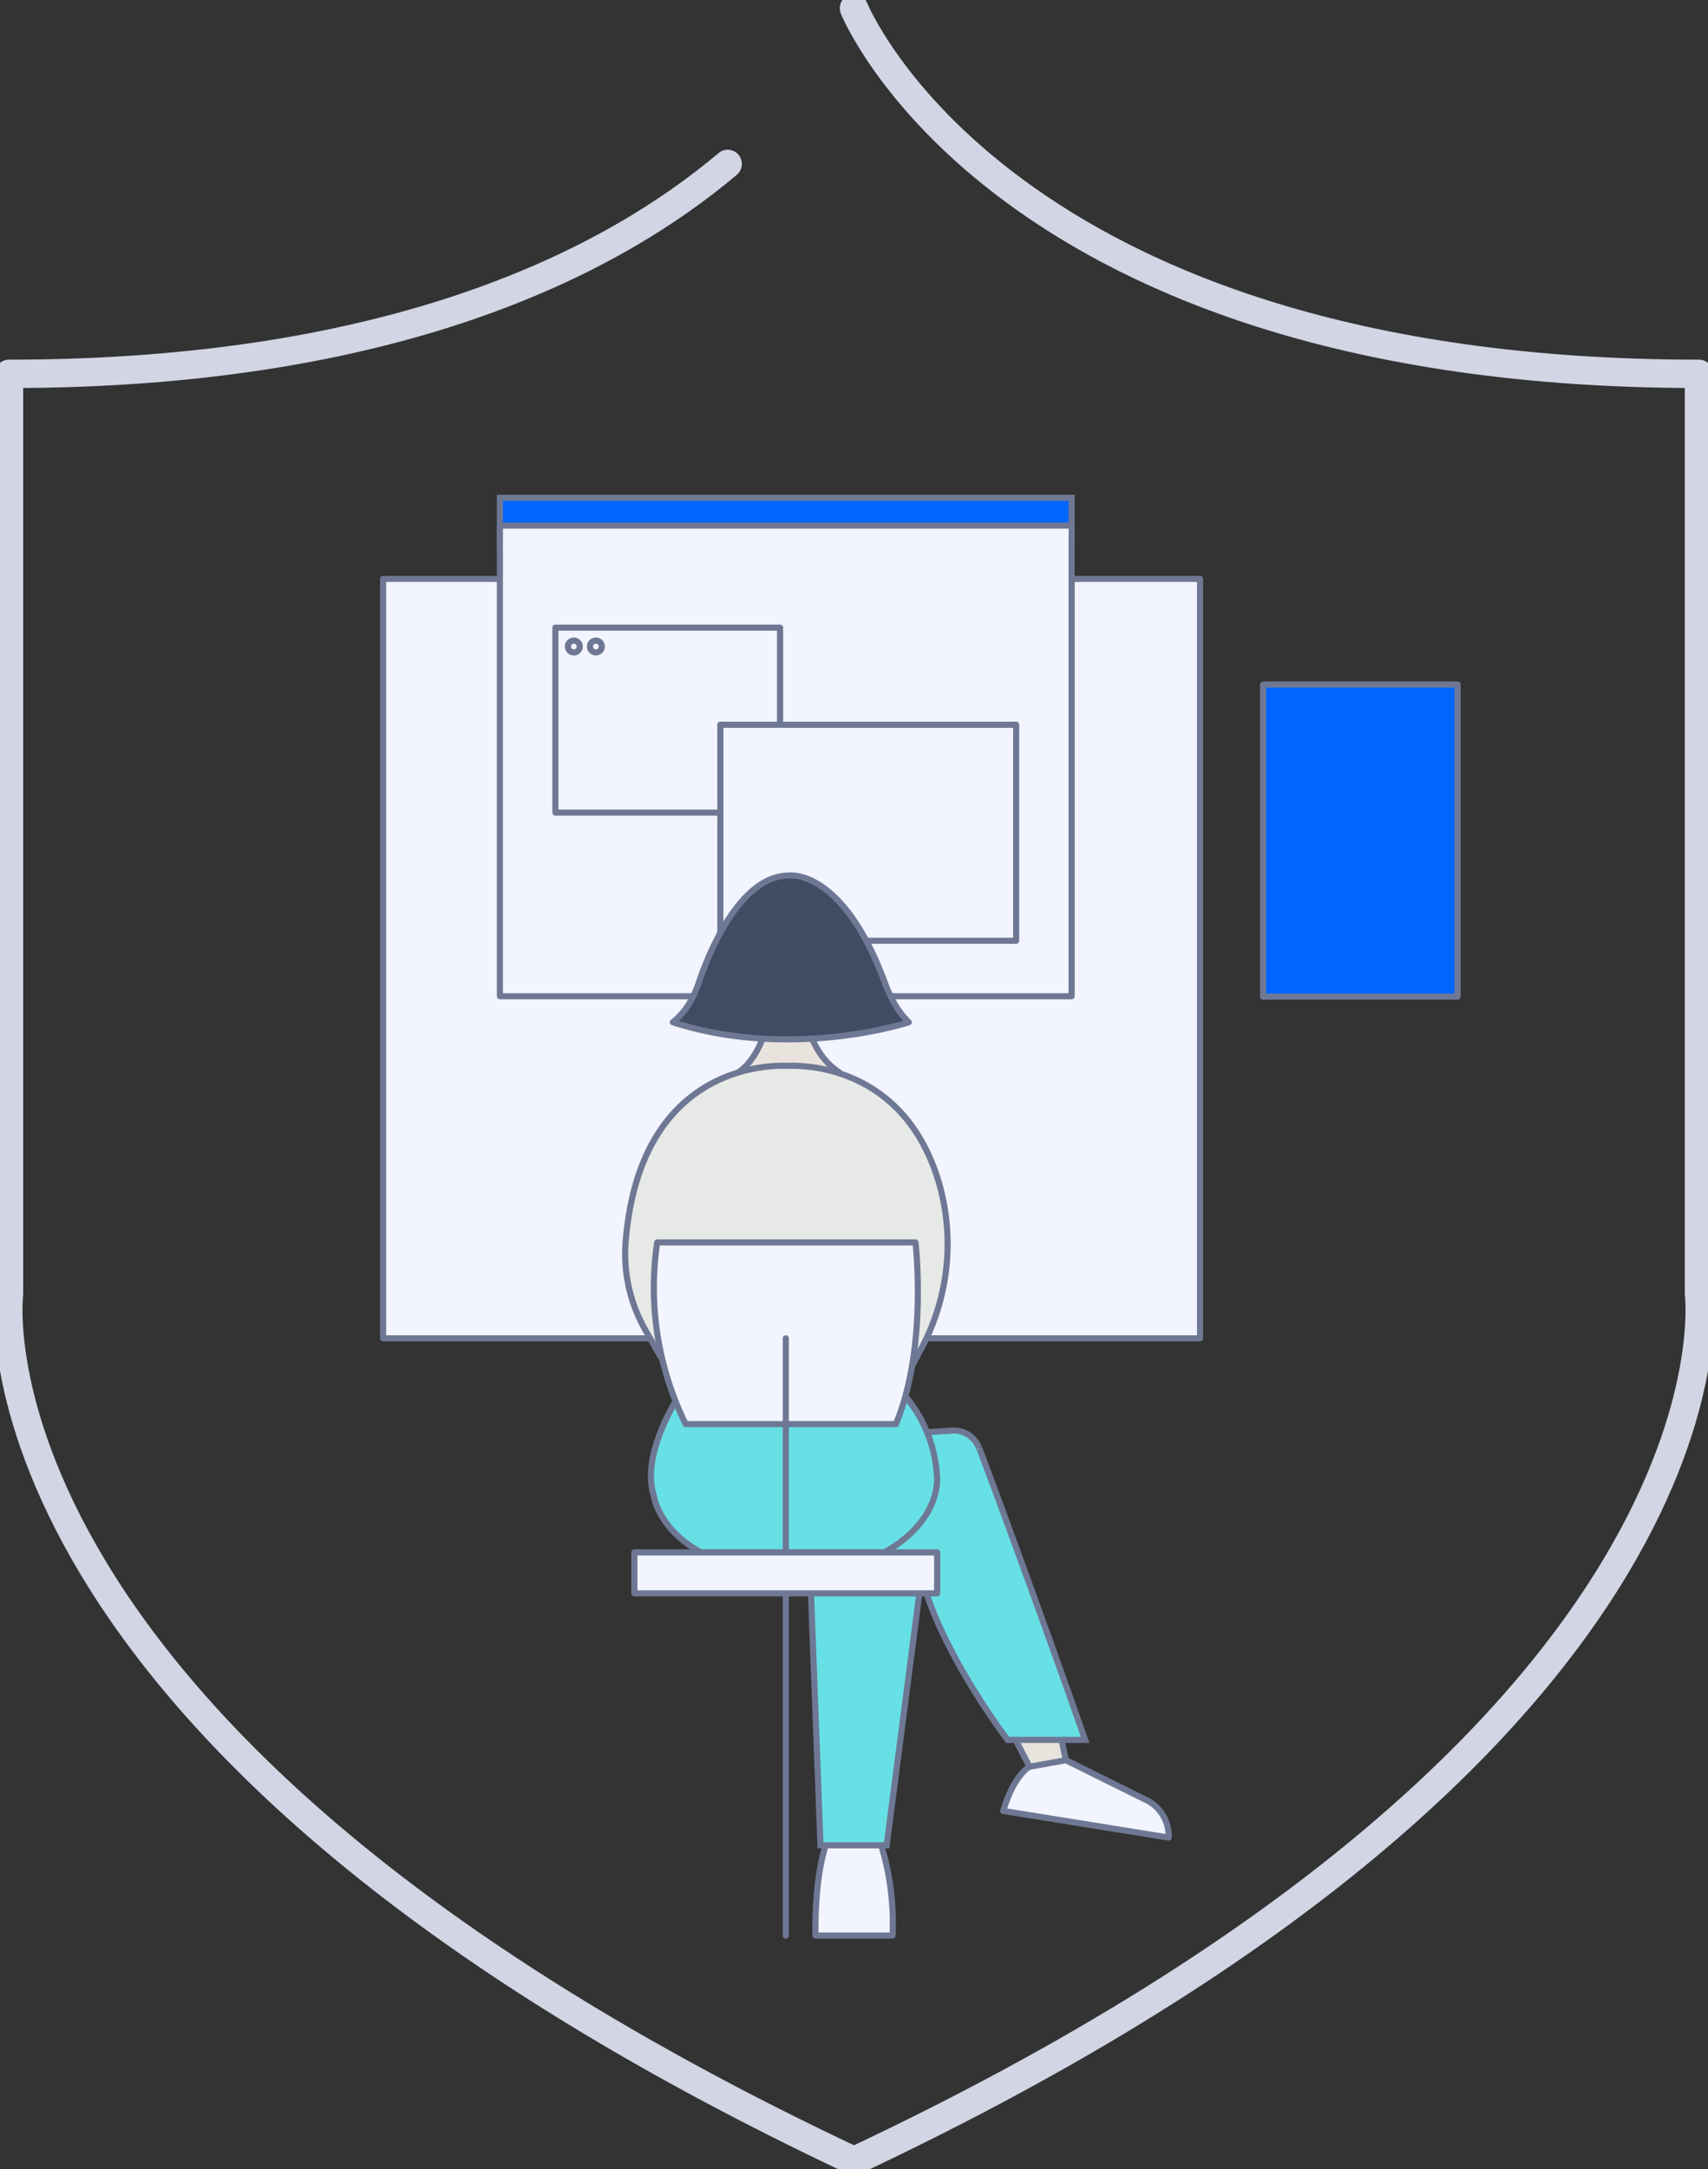 <?xml version="1.0" encoding="UTF-8"?> <svg xmlns="http://www.w3.org/2000/svg" xmlns:xlink="http://www.w3.org/1999/xlink" id="Grupo_9587" data-name="Grupo 9587" width="139.331" height="176.919" viewBox="0 0 139.331 176.919"><rect x="0" y="0" width="139.331" height="176.919" fill="#333333" stroke="none"/><defs><clipPath id="clip-path"><rect id="Rectángulo_9230" data-name="Rectángulo 9230" width="139.331" height="176.919" fill="none"></rect></clipPath></defs><g id="Grupo_9586" data-name="Grupo 9586" clip-path="url(#clip-path)"><path id="Trazado_28133" data-name="Trazado 28133" d="M59.842,13.852C50.228,21.965,32.515,30.972,1.215,30.972v75.05s-4.615,36.061,68.93,70.7c73.549-34.642,68.933-70.7,68.933-70.7V30.972c-56.939,0-68.933-29.814-68.933-29.814" transform="translate(-0.481 -0.482)" fill="none" stroke="#d1d5e4" stroke-linecap="round" stroke-linejoin="round" stroke-width="2.315"></path><path id="Trazado_28134" data-name="Trazado 28134" d="M114.953,256.469h4.072a21.641,21.641,0,0,1,1.142,8.045h-6.278s-.175-4.994,1.064-8.045" transform="translate(-47.359 -106.656)" fill="#f2f4ff"></path><path id="Trazado_28135" data-name="Trazado 28135" d="M114.953,256.469h4.072a21.641,21.641,0,0,1,1.142,8.045h-6.278S113.714,259.52,114.953,256.469Z" transform="translate(-47.359 -106.656)" fill="none" stroke="#6e7894" stroke-linecap="round" stroke-linejoin="round" stroke-width="0.5"></path><path id="Trazado_28136" data-name="Trazado 28136" d="M139.856,238.757l2.29,4.431s.853.995,3.192.513l-1.157-5.411Z" transform="translate(-58.161 -99.097)" fill="#e8e3dd"></path><path id="Trazado_28137" data-name="Trazado 28137" d="M139.856,238.757l2.29,4.431s.853.995,3.192.513l-1.157-5.411Z" transform="translate(-58.161 -99.097)" fill="none" stroke="#6e7894" stroke-linecap="round" stroke-linejoin="round" stroke-width="0.5"></path><path id="Trazado_28138" data-name="Trazado 28138" d="M142.249,246.288s-1.263.623-2.143,3.6l13.493,2.172a3.278,3.278,0,0,0-2-3.143l-6.384-3.167Z" transform="translate(-58.265 -102.197)" fill="#f2f4ff"></path><path id="Trazado_28139" data-name="Trazado 28139" d="M142.249,246.288s-1.263.623-2.143,3.6l13.493,2.172a3.278,3.278,0,0,0-2-3.143l-6.384-3.167Z" transform="translate(-58.265 -102.197)" fill="none" stroke="#6e7894" stroke-linecap="round" stroke-linejoin="round" stroke-width="0.5"></path><rect id="Rectángulo_9216" data-name="Rectángulo 9216" width="66.643" height="61.939" transform="translate(31.251 47.212)" fill="#f2f4ff"></rect><rect id="Rectángulo_9217" data-name="Rectángulo 9217" width="66.643" height="61.939" transform="translate(31.251 47.212)" fill="none" stroke="#6e7894" stroke-linecap="round" stroke-linejoin="round" stroke-width="0.5"></rect><path id="Trazado_28140" data-name="Trazado 28140" d="M111.206,145.2c-3.06-1.965-2.979-6.4-2.979-6.4H105.7s-.237,4.92-2.976,6.525" transform="translate(-42.717 -57.722)" fill="#e8e3dd"></path><path id="Trazado_28141" data-name="Trazado 28141" d="M111.206,145.2c-3.06-1.965-2.979-6.4-2.979-6.4H105.7s-.237,4.92-2.976,6.525" transform="translate(-42.717 -57.722)" fill="none" stroke="#6e7894" stroke-linecap="round" stroke-linejoin="round" stroke-width="0.5"></path><path id="Trazado_28142" data-name="Trazado 28142" d="M111.017,129.65c0,3.115-1.606,5.64-3.588,5.64s-3.588-2.525-3.588-5.64,1.607-5.64,3.588-5.64,3.588,2.525,3.588,5.64" transform="translate(-43.184 -51.571)" fill="#f2f4ff"></path><path id="Trazado_28143" data-name="Trazado 28143" d="M111.017,129.65c0,3.115-1.606,5.64-3.588,5.64s-3.588-2.525-3.588-5.64,1.607-5.64,3.588-5.64S111.017,126.535,111.017,129.65Z" transform="translate(-43.184 -51.571)" fill="none" stroke="#6e7894" stroke-linecap="round" stroke-linejoin="round" stroke-width="0.5"></path><path id="Trazado_28144" data-name="Trazado 28144" d="M100.551,148.807c-1.687-.073-12.076.061-13.211,14.392a12.514,12.514,0,0,0,1.626,7.177l1.384,2.428h16.023l4.329.49.751-1.412a18.032,18.032,0,0,0,1.453-13.528c-2.8-9.517-10.884-9.61-12.355-9.547" transform="translate(-36.306 -61.88)" fill="#e6e9e6"></path><path id="Trazado_28145" data-name="Trazado 28145" d="M100.551,148.807c-1.687-.073-12.076.061-13.211,14.392a12.514,12.514,0,0,0,1.626,7.177l1.384,2.428h16.023l4.329.49.751-1.412a18.032,18.032,0,0,0,1.453-13.528C110.1,148.837,102.022,148.744,100.551,148.807Z" transform="translate(-36.306 -61.88)" fill="none" stroke="#6e7894" stroke-miterlimit="10" stroke-width="0.5"></path><path id="Trazado_28146" data-name="Trazado 28146" d="M112.662,206.7l1.121,29.755h5.4l3.862-29.755Z" transform="translate(-46.852 -85.961)" fill="#67e0e5"></path><path id="Trazado_28147" data-name="Trazado 28147" d="M112.662,206.7l1.121,29.755h5.4l3.862-29.755Z" transform="translate(-46.852 -85.961)" fill="none" stroke="#6e7894" stroke-miterlimit="10" stroke-width="0.5"></path><path id="Trazado_28148" data-name="Trazado 28148" d="M113.156,200.724c.408-.291,11.617-1,11.617-1a2.171,2.171,0,0,1,2.14,1.426c-.579-1.745,4.941,13.151,8.662,23.8h-6.318s-6.68-8.7-7.389-15.285h-8.711Z" transform="translate(-47.057 -83.053)" fill="#67e0e5"></path><path id="Trazado_28149" data-name="Trazado 28149" d="M113.156,200.724c.408-.291,11.617-1,11.617-1a2.171,2.171,0,0,1,2.14,1.426c-.579-1.745,4.941,13.151,8.662,23.8h-6.318s-6.68-8.7-7.389-15.285h-8.711Z" transform="translate(-47.057 -83.053)" fill="none" stroke="#6e7894" stroke-miterlimit="10" stroke-width="0.5"></path><path id="Trazado_28150" data-name="Trazado 28150" d="M93.724,193.446s-3.759,5.2-2.592,8.967c0,0,.362,2.761,3.872,4.642h14.923s4.13-2,4.33-5.864a11.153,11.153,0,0,0-3.413-7.744Z" transform="translate(-37.805 -80.447)" fill="#67e0e5"></path><path id="Trazado_28151" data-name="Trazado 28151" d="M93.724,193.446s-3.759,5.2-2.592,8.967c0,0,.362,2.761,3.872,4.642h14.923s4.13-2,4.33-5.864a11.153,11.153,0,0,0-3.413-7.744Z" transform="translate(-37.805 -80.447)" fill="none" stroke="#6e7894" stroke-miterlimit="10" stroke-width="0.5"></path><path id="Trazado_28152" data-name="Trazado 28152" d="M91.575,173.462h21.069s1.017,8.573-1.6,14.821H93.9a25.153,25.153,0,0,1-2.325-14.821" transform="translate(-37.964 -72.137)" fill="#f2f4ff"></path><path id="Trazado_28153" data-name="Trazado 28153" d="M91.575,173.462h21.069s1.017,8.573-1.6,14.821H93.9A25.153,25.153,0,0,1,91.575,173.462Z" transform="translate(-37.964 -72.137)" fill="none" stroke="#6e7894" stroke-linecap="round" stroke-linejoin="round" stroke-width="0.5"></path><rect id="Rectángulo_9218" data-name="Rectángulo 9218" width="46.64" height="3.797" transform="translate(40.78 40.6)" fill="#06f"></rect><rect id="Rectángulo_9219" data-name="Rectángulo 9219" width="46.64" height="3.797" transform="translate(40.78 40.6)" fill="none" stroke="#6e7894" stroke-miterlimit="10" stroke-width="0.5"></rect><rect id="Rectángulo_9220" data-name="Rectángulo 9220" width="46.64" height="38.387" transform="translate(40.78 42.864)" fill="#f2f4ff"></rect><rect id="Rectángulo_9221" data-name="Rectángulo 9221" width="46.64" height="38.387" transform="translate(40.78 42.864)" fill="none" stroke="#6e7894" stroke-linecap="round" stroke-linejoin="round" stroke-width="0.5"></rect><rect id="Rectángulo_9222" data-name="Rectángulo 9222" width="18.329" height="15.085" transform="translate(45.307 51.189)" fill="#f2f4ff"></rect><rect id="Rectángulo_9223" data-name="Rectángulo 9223" width="18.329" height="15.085" transform="translate(45.307 51.189)" fill="none" stroke="#6e7894" stroke-linecap="round" stroke-linejoin="round" stroke-width="0.5"></rect><rect id="Rectángulo_9224" data-name="Rectángulo 9224" width="24.13" height="17.617" transform="translate(58.763 59.107)" fill="#f2f4ff"></rect><rect id="Rectángulo_9225" data-name="Rectángulo 9225" width="24.13" height="17.617" transform="translate(58.763 59.107)" fill="none" stroke="#6e7894" stroke-linecap="round" stroke-linejoin="round" stroke-width="0.5"></rect><path id="Trazado_28154" data-name="Trazado 28154" d="M80.274,89.92a.483.483,0,1,1-.483-.483.483.483,0,0,1,.483.483" transform="translate(-32.981 -37.194)" fill="#f2f4ff"></path><path id="Trazado_28155" data-name="Trazado 28155" d="M80.274,89.92a.483.483,0,1,1-.483-.483A.483.483,0,0,1,80.274,89.92Z" transform="translate(-32.981 -37.194)" fill="none" stroke="#6e7894" stroke-linecap="round" stroke-linejoin="round" stroke-width="0.5"></path><path id="Trazado_28156" data-name="Trazado 28156" d="M83.354,89.92a.483.483,0,1,1-.483-.483.483.483,0,0,1,.483.483" transform="translate(-34.262 -37.194)" fill="#f2f4ff"></path><path id="Trazado_28157" data-name="Trazado 28157" d="M83.354,89.92a.483.483,0,1,1-.483-.483A.483.483,0,0,1,83.354,89.92Z" transform="translate(-34.262 -37.194)" fill="none" stroke="#6e7894" stroke-linecap="round" stroke-linejoin="round" stroke-width="0.5"></path><path id="Trazado_28158" data-name="Trazado 28158" d="M93.966,134.2a5.893,5.893,0,0,0,1.588-1.992,8.476,8.476,0,0,0,.555-1.318c.564-1.688,3.147-8.666,7.341-8.659,0,0,4.375-.624,7.849,8.849a8.275,8.275,0,0,0,.435.99,7.033,7.033,0,0,0,1.477,2.131s-9.484,3.131-19.244,0" transform="translate(-39.077 -50.827)" fill="#414b61"></path><path id="Trazado_28159" data-name="Trazado 28159" d="M93.966,134.2a5.893,5.893,0,0,0,1.588-1.992,8.476,8.476,0,0,0,.555-1.318c.564-1.688,3.147-8.666,7.341-8.659,0,0,4.375-.624,7.849,8.849a8.275,8.275,0,0,0,.435.99,7.033,7.033,0,0,0,1.477,2.131S103.726,137.33,93.966,134.2Z" transform="translate(-39.077 -50.827)" fill="none" stroke="#6e7894" stroke-linecap="round" stroke-linejoin="round" stroke-width="0.5"></path><rect id="Rectángulo_9226" data-name="Rectángulo 9226" width="15.87" height="25.455" transform="translate(103.036 55.829)" fill="#06f"></rect><rect id="Rectángulo_9227" data-name="Rectángulo 9227" width="15.87" height="25.455" transform="translate(103.036 55.829)" fill="none" stroke="#6e7894" stroke-linecap="round" stroke-linejoin="round" stroke-width="0.5"></rect><line id="Línea_4004" data-name="Línea 4004" y2="48.708" transform="translate(64.1 109.151)" fill="#f2f4ff"></line><line id="Línea_4005" data-name="Línea 4005" y2="48.708" transform="translate(64.1 109.151)" fill="none" stroke="#6e7894" stroke-linecap="round" stroke-linejoin="round" stroke-width="0.5"></line><rect id="Rectángulo_9228" data-name="Rectángulo 9228" width="24.701" height="3.342" transform="translate(51.749 126.607)" fill="#f2f4ff"></rect><rect id="Rectángulo_9229" data-name="Rectángulo 9229" width="24.701" height="3.342" transform="translate(51.749 126.607)" fill="none" stroke="#6e7894" stroke-linecap="round" stroke-linejoin="round" stroke-width="0.5"></rect></g></svg> 